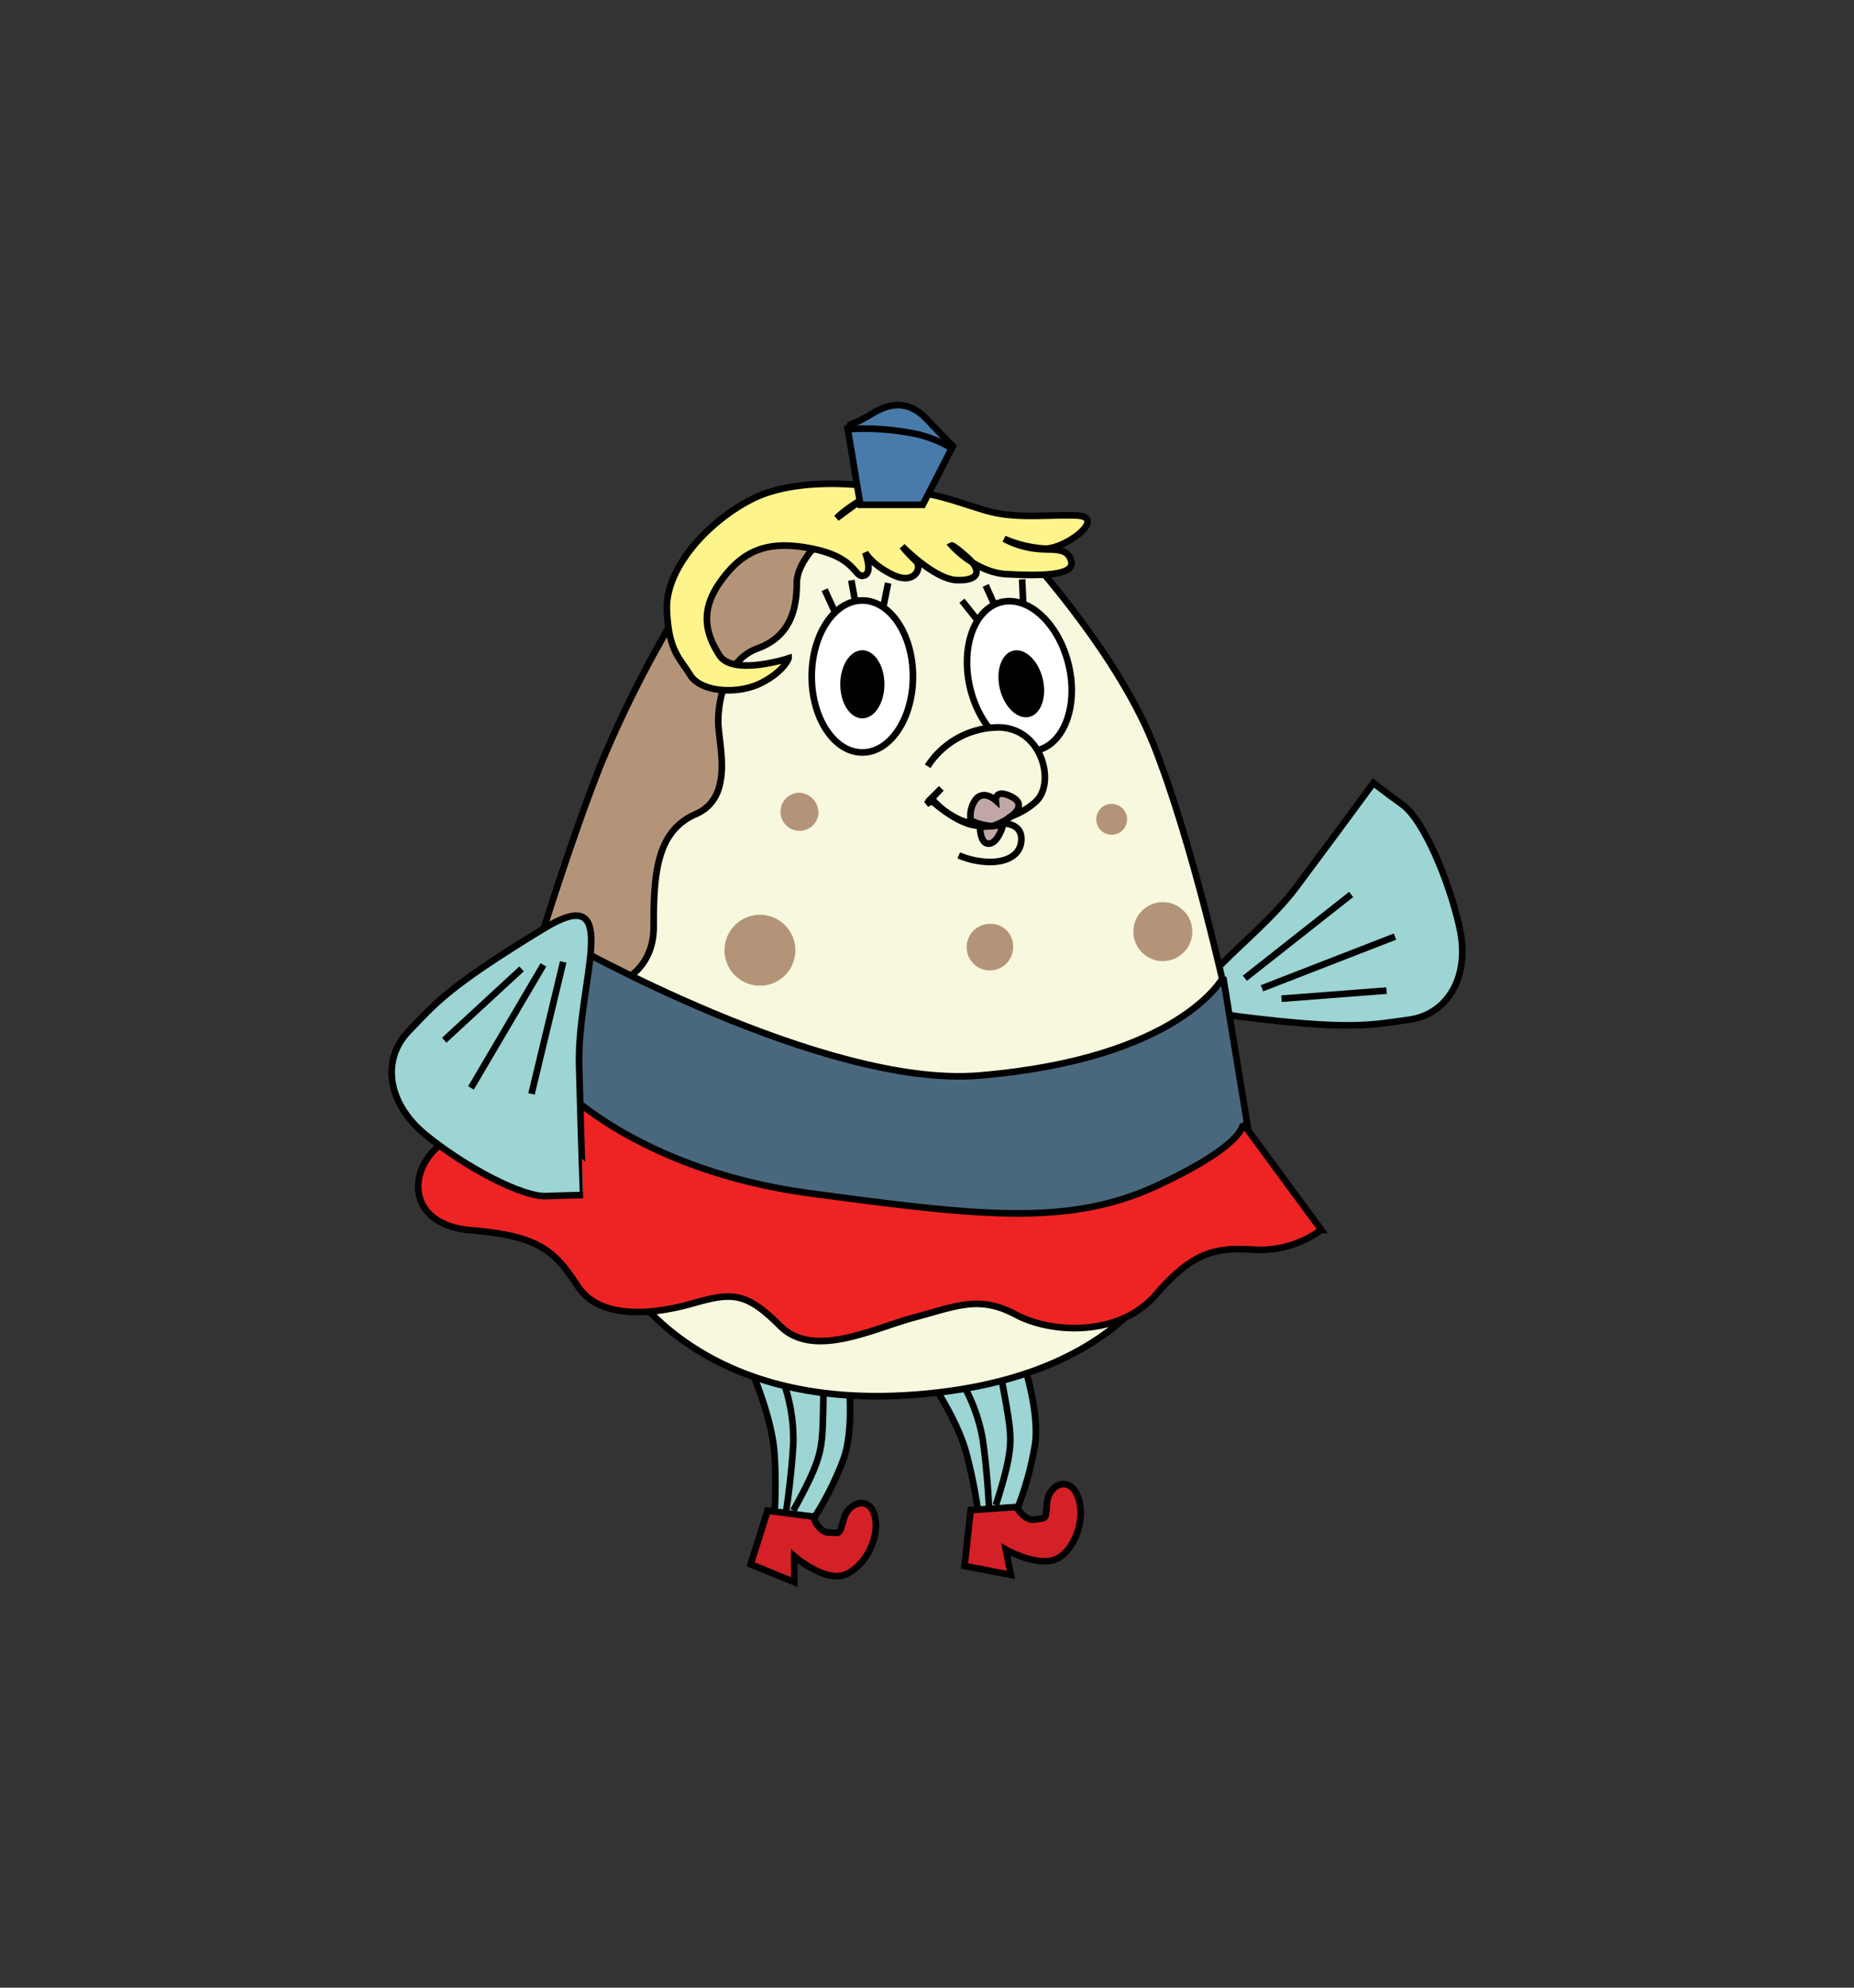 <svg id="Layer_1" data-name="Layer 1" xmlns="http://www.w3.org/2000/svg" viewBox="0 0 280 300"><rect x="0" y="0" width="280" height="300" fill="#333333" stroke="none"/><defs><style>.cls-1{fill:#9dd4d4;}.cls-1,.cls-10,.cls-11,.cls-13,.cls-2,.cls-3,.cls-4,.cls-5,.cls-6,.cls-7,.cls-9{stroke:#010101;}.cls-2{fill:none;}.cls-3{fill:#d42027;}.cls-4{fill:#f7f8dd;}.cls-5,.cls-8{fill:#b49478;}.cls-6{fill:#4a687d;}.cls-7{fill:#ee2424;}.cls-9{fill:#fef48c;}.cls-10{fill:#487baa;}.cls-11{fill:#fff;}.cls-12{fill:#010101;}.cls-13{fill:#c0a7a5;}</style></defs><title>Mrs. Puff Logo</title><g id="layer4"><path id="path3818" class="cls-1" d="M195.82,133.83c-7.54,10.1-22.86,17.82-8.79,19.58,17,2.13,20,1.28,25.76.5s9.27-6.42,7.66-13.8-5.55-16.42-8.59-18.62-4.44-3.32-4.44-3.32-4.06,5.55-11.6,15.66Z"/><path id="path3820" class="cls-2" d="M193.54,150.73l15.86-1.22"/><path id="path3822" class="cls-2" d="M190.59,149.16l20.09-7.8"/><path id="path3824" class="cls-2" d="M188,147.65,204.06,135"/><path id="path3834" class="cls-1" d="M112.17,203.9s4.35,8.83,4.8,15.57a74,74,0,0,1-.3,12.59l5.09-1.2a47.36,47.36,0,0,0,5.69-10.79c1.8-5.39.45-14.23.45-14.23Z"/><path id="path3836" class="cls-2" d="M119.81,228c4.2-7.64,4.35-9,4.49-14.38s0-10,0-10L117.71,207a26.09,26.09,0,0,1,2.1,10.79c-.3,5.54-1.2,11.08-1.2,11.08"/><path id="path3838" class="cls-3" d="M115.92,228l6.89.9s.75,2.4,2.39,2.4,1.5.6,2.25-2.1,4.34-3.59,4.79.3-2.84,8.39-5.84,8.39-6.44-3-6.44-3v3.9l-6.59-2.7Z"/><path id="path3840" class="cls-1" d="M138.18,205s6,7.81,7.76,14.33a73.53,73.53,0,0,1,2.18,12.4l4.75-2.18a47.46,47.46,0,0,0,3.47-11.69c.7-5.64-2.36-14-2.36-14Z"/><path id="path3842" class="cls-2" d="M150.41,227.16c2.61-8.32,2.49-9.67,1.58-15s-2-9.84-2-9.84L144.23,207a26,26,0,0,1,4.17,10.16c.8,5.49,1,11.1,1,11.1"/><path id="path3844" class="cls-3" d="M146.59,227.92l6.93-.47s1.2,2.2,2.82,1.88,1.59.29,1.79-2.5,3.55-4.38,4.76-.65-1.14,8.79-4.08,9.37-6.9-1.67-6.9-1.67l.76,3.82-7-1.35Z"/></g><g id="layer2"><path id="path3765" class="cls-4" d="M91.52,188.59s9.32,24.15,45.33,22S178,186.89,178,186.89l7.2-36.43s-5.08-23.3-11-38.13-20.75-30.5-20.75-30.5l-33.9-2.12-33,67.36Z"/><path id="path3767" class="cls-5" d="M91.1,149.19s7.62-1.27,7.62-9.32.43-14.41,6.36-17,3.39-10.59,3.39-14,1.27-9.32,5.93-11,5.93-5.51,5.93-9.75,5.51-8.05,5.51-8.05H107.62l-5,11.9a172.53,172.53,0,0,0-12,23.69c-4.66,11.86-9.32,27.11-9.32,27.11Z"/></g><g id="layer3"><path id="path3789" class="cls-6" d="M184.73,147.49l5.08,30.93L153,191.13l-46.18-4.24-27.53-22L85.17,142s39.23,22.29,62.7,20.33c30.5-2.54,36.86-14.83,36.86-14.83Z"/><path id="path3791" class="cls-7" d="M187.69,169.52l11.86,16.1a15.78,15.78,0,0,1-10.16,3c-5.93-.42-9.32.42-14.83,6.78s-15.68,5.93-21.18,3-8.9-1.27-15.26.43-15.25,6.35-20.33,1.27-7.2-5.09-13.13-3.39-14,2.54-17.37-2.54-5.51-7.63-16.1-8.48-9.75-10.59-3-14,17-7.2,17-7.2S97,176.73,122.45,180.12s39,5.08,52.53-1.28S187.69,169.52,187.69,169.52Z"/><path id="path3793" class="cls-8" d="M120.12,143.42a5.35,5.35,0,1,1-5.35-5.35A5.36,5.36,0,0,1,120.12,143.42Z"/><path id="path3795" class="cls-8" d="M123.61,122.87a2.88,2.88,0,1,1-2.86-3.23A3.06,3.06,0,0,1,123.61,122.87Z"/><path id="path3797" class="cls-8" d="M153,142.68a3.51,3.51,0,1,1-3.49-3.24A3.37,3.37,0,0,1,153,142.68Z"/><path id="path3799" class="cls-8" d="M170.22,123.66a2.33,2.33,0,1,1-2.33-2.33A2.33,2.33,0,0,1,170.22,123.66Z"/><path id="path3801" class="cls-8" d="M180.07,140.61a4.45,4.45,0,1,1-4.45-4.45A4.45,4.45,0,0,1,180.07,140.61Z"/><path id="path3803" class="cls-9" d="M119.09,99.36s-8.39,2.72-10.43-.45-3.07-6.7.22-11.23,6.92-6.24,13.73-4.88,6.35,4.42,7.83,4.08.22-3.51.22-3.51.91,1.81,4.2,3.4,4.54-1.14,3.4-2.16a21.25,21.25,0,0,1-2-2.15s4.88,5,8.28,5.1,3.75-1.47,1.59-3.4-2.38-1.82-2.38-1.82,3.63,4.09,8.28,4.32,10.32.34,9.76-1.93S159,83.14,156.3,82.8a13.26,13.26,0,0,1-4.65-1.48,18,18,0,0,0,6.13,1.48c3.17.11,9.64-4.88,4.65-5s-9.19.56-13.73-.8S142,74.63,136.56,74s-10.21,4.2-10.21,4.2l5.45-4-1.36-.91s-10.1-1.36-16.79,2S100.49,85.75,100.72,92s1.92,7.26,3.51,9.87,7.15,3,10.67,1.24,4.19-3.74,4.19-3.74Z"/><path id="path3805" class="cls-10" d="M127.94,64.19l2,12h9.42l4.54-8.85s-1.71-1.7-3.86-4-4.76-3.06-8.17-1-4,1.81-4,1.81Z"/><path id="path3807" class="cls-2" d="M128.28,64.76a38.66,38.66,0,0,1,9.19.57,18,18,0,0,1,6.35,2.38"/><path id="path3809" class="cls-1" d="M87.46,160.91c-.35-12.6,6.89-28.16-5.24-20.82C67.54,149,65.74,151.47,61.69,155.67s-3.29,10.78,2.55,15.57,14.53,9.44,18.27,9.29,5.55-.15,5.55-.15S87.8,173.51,87.46,160.91Z"/><path id="path3811" class="cls-2" d="M78.77,146.23,67.09,157"/><path id="path3813" class="cls-2" d="M82.07,145.63,71.13,164.2"/><path id="path3815" class="cls-2" d="M85.06,145.18,80.27,165.1"/></g><g id="layer5"><path id="path3847" class="cls-11" d="M137.88,102.1c0,6.33-3.42,11.47-7.65,11.47s-7.64-5.14-7.64-11.47,3.42-11.47,7.64-11.47S137.88,95.77,137.88,102.1Z"/><path id="path3850" class="cls-12" d="M133.57,103.28c0,2.84-1.49,5.14-3.34,5.14s-3.33-2.3-3.33-5.14,1.49-5.14,3.33-5.14S133.57,100.44,133.57,103.28Z"/><path id="path3852" class="cls-2" d="M126.06,92.3,124.54,89"/><path id="path3854" class="cls-2" d="M128.57,87.58l.55,3"/><path id="path3856" class="cls-2" d="M134.13,88l-.7,3.48"/><path id="path3858" class="cls-11" d="M161.37,100.24c1.51,6.15-.59,12-4.7,13S148,110,146.52,103.88s.59-12,4.7-13S159.86,94.09,161.37,100.24Z"/><path id="path3860" class="cls-12" d="M157.47,102.41c.67,2.76-.23,5.35-2,5.79s-3.79-1.44-4.46-4.2.22-5.35,2-5.79S156.79,99.65,157.47,102.41Z"/><path id="path3862" class="cls-2" d="M147.56,93.53l-2.28-2.87"/><path id="path3864" class="cls-2" d="M148.87,88.35l1.27,2.83"/><path id="path3866" class="cls-2" d="M154.37,87.43l.15,3.54"/><path id="path3868" class="cls-4" d="M140.1,115.65a12.81,12.81,0,0,1,10-5.84c7.09-.55,9.45,8.2,6.39,11.12s-8.75,3.89-11.26,2.92a12.33,12.33,0,0,1-4.3-3.06l-1,.56,2.23-2.36-1.67,1.66s4.86,4.59,8.06,3.9,5.7-.28,5.7,2.08-2.09,3.47-4.73,3.47a12.34,12.34,0,0,1-4.72-1"/><path id="path3870" class="cls-13" d="M148,124.82s0,2.64,1.39,2.51,2.09-2.78,2.09-2.78Z"/><path id="path3872" class="cls-13" d="M146.63,123.85a4.07,4.07,0,0,1,.84-3.33c1.25-1.26,2.92.27,2.92.27s-.14-1.8,2.36-.55,0,2.92,0,2.92a8.69,8.69,0,0,1-2.92,1.52,8.71,8.71,0,0,1-3.2-.83Z"/></g></svg>